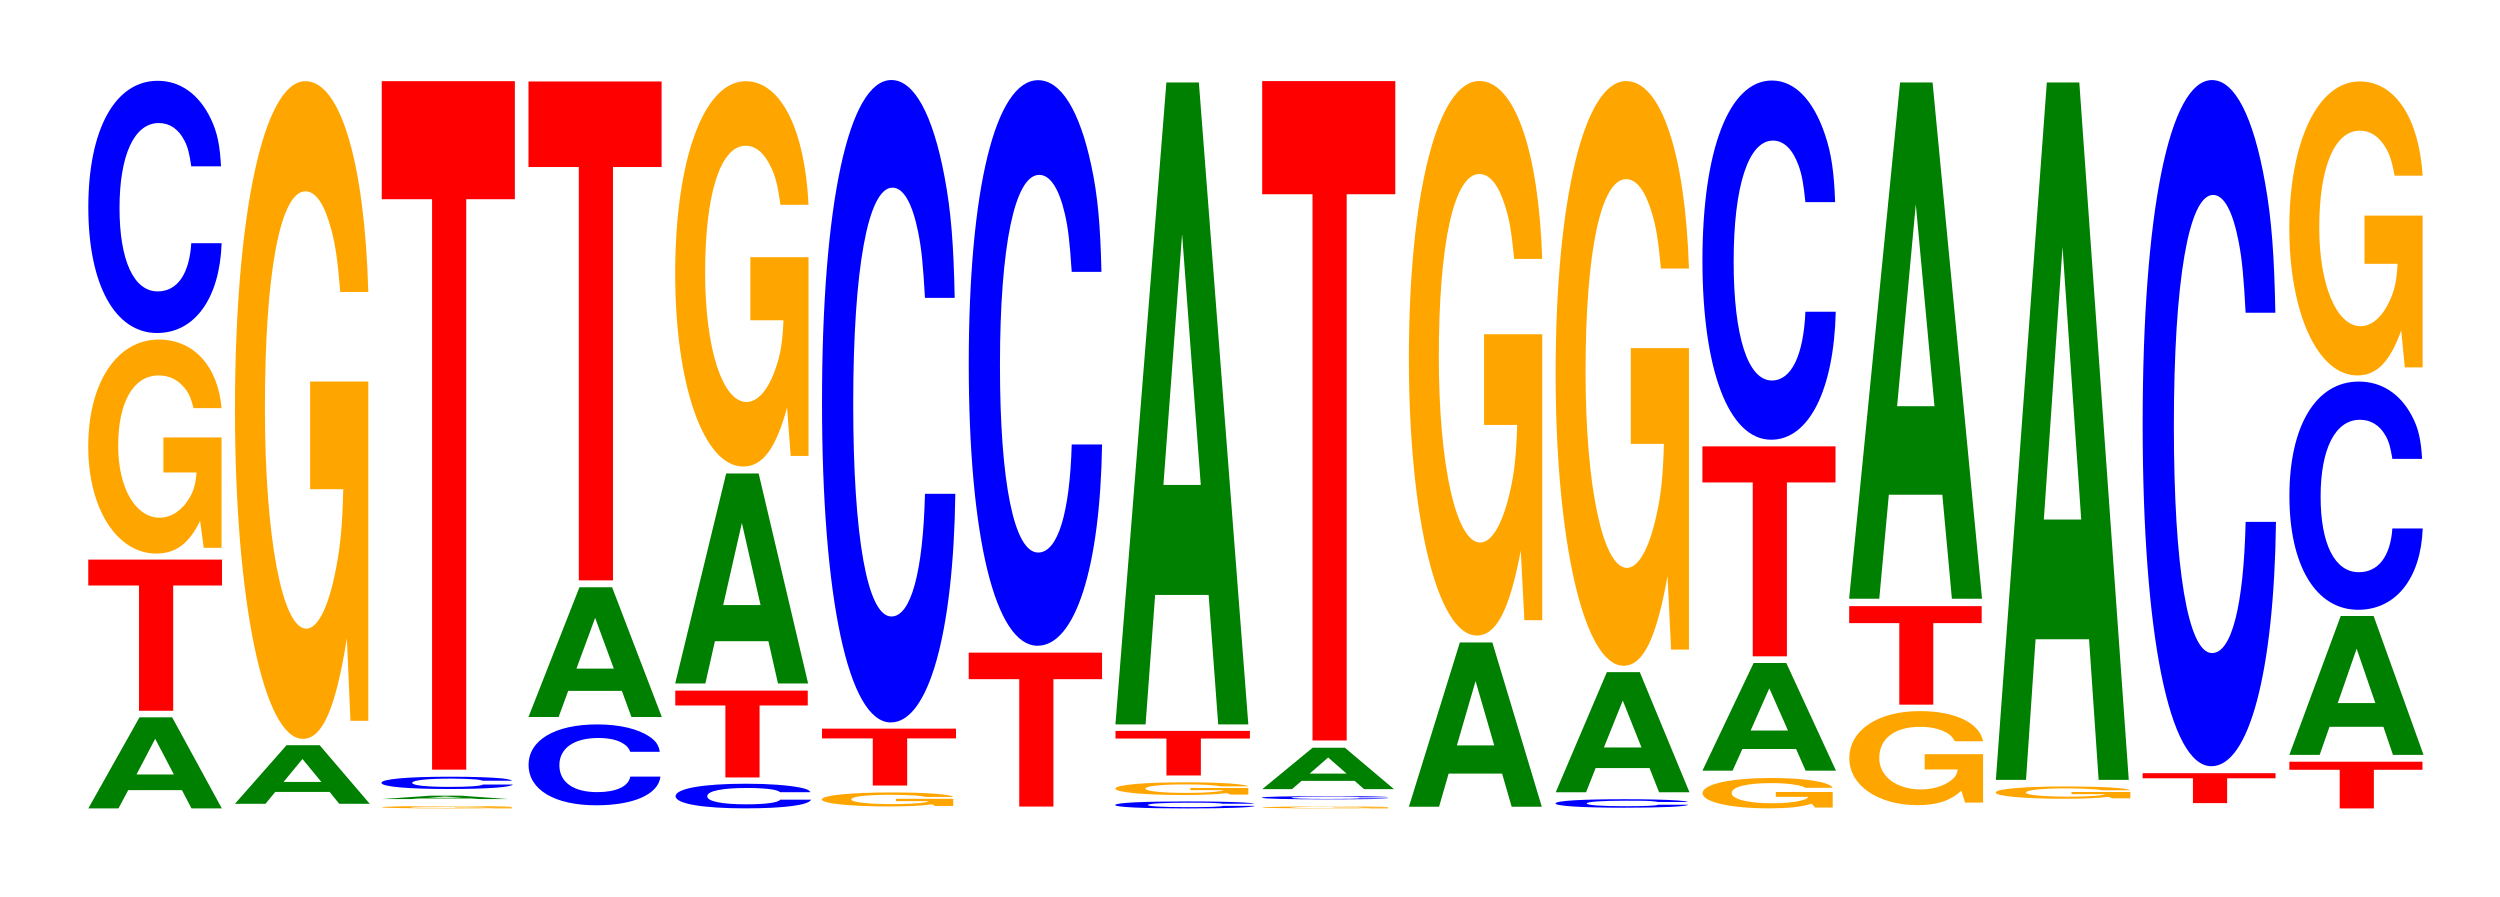 <?xml version="1.0" encoding="UTF-8"?>
<svg xmlns="http://www.w3.org/2000/svg" xmlns:xlink="http://www.w3.org/1999/xlink" width="184pt" height="66pt" viewBox="0 0 184 66" version="1.1">
<defs>
<g>
<symbol overflow="visible" id="glyph0-0">
<path style="stroke:none;" d="M 7.266 -1.344 L 7.969 0 L 10.203 0 L 6.547 -6.703 L 4.141 -6.703 L 0.375 0 L 2.594 0 L 3.312 -1.344 Z M 6.672 -2.5 L 3.922 -2.5 L 5.297 -5.125 Z M 6.672 -2.5 "/>
</symbol>
<symbol overflow="visible" id="glyph1-0">
<path style="stroke:none;" d="M 6.484 -9.219 L 10.078 -9.219 L 10.078 -11.125 L 0.234 -11.125 L 0.234 -9.219 L 3.969 -9.219 L 3.969 0 L 6.484 0 Z M 6.484 -9.219 "/>
</symbol>
<symbol overflow="visible" id="glyph2-0">
<path style="stroke:none;" d="M 10.422 -8.078 L 6.141 -8.078 L 6.141 -5.5 L 8.578 -5.5 C 8.516 -4.656 8.375 -4.141 8.047 -3.609 C 7.516 -2.703 6.719 -2.172 5.859 -2.172 C 4.094 -2.172 2.812 -4.359 2.812 -7.453 C 2.812 -10.688 3.938 -12.641 5.797 -12.641 C 6.562 -12.641 7.203 -12.328 7.688 -11.734 C 8 -11.359 8.156 -11.016 8.359 -10.234 L 10.422 -10.234 C 10.156 -13.328 8.375 -15.281 5.797 -15.281 C 2.719 -15.281 0.609 -12.094 0.609 -7.406 C 0.609 -2.844 2.719 0.469 5.609 0.469 C 7.047 0.469 8.016 -0.25 8.844 -1.938 L 9.109 0.047 L 10.422 0.047 Z M 10.422 -8.078 "/>
</symbol>
<symbol overflow="visible" id="glyph3-0">
<path style="stroke:none;" d="M 10.438 -11.703 C 10.359 -13.234 10.172 -14.203 9.688 -15.203 C 8.828 -17 7.453 -18 5.781 -18 C 2.641 -18 0.672 -14.422 0.672 -8.688 C 0.672 -3.016 2.625 0.562 5.734 0.562 C 8.5 0.562 10.344 -1.984 10.484 -6.047 L 8.25 -6.047 C 8.109 -3.781 7.219 -2.5 5.781 -2.5 C 4.016 -2.5 2.969 -4.781 2.969 -8.641 C 2.969 -12.547 4.062 -14.891 5.859 -14.891 C 6.656 -14.891 7.312 -14.453 7.75 -13.594 C 8 -13.109 8.109 -12.656 8.25 -11.703 Z M 10.438 -11.703 "/>
</symbol>
<symbol overflow="visible" id="glyph4-0">
<path style="stroke:none;" d="M 7.344 -0.875 L 8.047 0 L 10.297 0 L 6.609 -4.312 L 4.172 -4.312 L 0.375 0 L 2.625 0 L 3.344 -0.875 Z M 6.734 -1.609 L 3.953 -1.609 L 5.344 -3.297 Z M 6.734 -1.609 "/>
</symbol>
<symbol overflow="visible" id="glyph5-0">
<path style="stroke:none;" d="M 10.422 -24.844 L 6.141 -24.844 L 6.141 -16.922 L 8.578 -16.922 C 8.516 -14.328 8.375 -12.734 8.047 -11.094 C 7.516 -8.297 6.719 -6.656 5.859 -6.656 C 4.094 -6.656 2.812 -13.375 2.812 -22.875 C 2.812 -32.828 3.938 -38.844 5.797 -38.844 C 6.562 -38.844 7.203 -37.891 7.688 -36.062 C 8 -34.922 8.156 -33.844 8.359 -31.438 L 10.422 -31.438 C 10.156 -40.938 8.375 -46.953 5.797 -46.953 C 2.719 -46.953 0.609 -37.141 0.609 -22.75 C 0.609 -8.75 2.719 1.453 5.609 1.453 C 7.047 1.453 8.016 -0.766 8.844 -5.953 L 9.109 0.125 L 10.422 0.125 Z M 10.422 -24.844 "/>
</symbol>
<symbol overflow="visible" id="glyph6-0">
<path style="stroke:none;" d="M 10.156 -0.094 L 5.984 -0.094 L 5.984 -0.062 L 8.359 -0.062 C 8.297 -0.047 8.156 -0.047 7.844 -0.047 C 7.328 -0.031 6.547 -0.031 5.719 -0.031 C 3.984 -0.031 2.734 -0.047 2.734 -0.078 C 2.734 -0.125 3.844 -0.141 5.656 -0.141 C 6.391 -0.141 7.031 -0.141 7.5 -0.125 C 7.797 -0.125 7.953 -0.125 8.141 -0.109 L 10.156 -0.109 C 9.891 -0.156 8.156 -0.172 5.641 -0.172 C 2.641 -0.172 0.594 -0.141 0.594 -0.078 C 0.594 -0.031 2.656 0 5.469 0 C 6.875 0 7.812 0 8.609 -0.016 L 8.875 0 L 10.156 0 Z M 10.156 -0.094 "/>
</symbol>
<symbol overflow="visible" id="glyph7-0">
<path style="stroke:none;" d="M 6.922 -0.047 L 7.578 0 L 9.703 0 L 6.234 -0.25 L 3.938 -0.25 L 0.359 0 L 2.469 0 L 3.156 -0.047 Z M 6.359 -0.094 L 3.734 -0.094 L 5.047 -0.188 Z M 6.359 -0.094 "/>
</symbol>
<symbol overflow="visible" id="glyph8-0">
<path style="stroke:none;" d="M 10.281 -0.578 C 10.203 -0.641 10.016 -0.688 9.547 -0.75 C 8.703 -0.828 7.344 -0.875 5.703 -0.875 C 2.594 -0.875 0.656 -0.703 0.656 -0.422 C 0.656 -0.141 2.578 0.031 5.641 0.031 C 8.375 0.031 10.188 -0.094 10.328 -0.297 L 8.125 -0.297 C 7.984 -0.188 7.109 -0.125 5.703 -0.125 C 3.953 -0.125 2.922 -0.234 2.922 -0.422 C 2.922 -0.609 4 -0.734 5.781 -0.734 C 6.562 -0.734 7.203 -0.703 7.625 -0.672 C 7.875 -0.641 7.984 -0.625 8.125 -0.578 Z M 10.281 -0.578 "/>
</symbol>
<symbol overflow="visible" id="glyph9-0">
<path style="stroke:none;" d="M 6.453 -41.984 L 10.031 -41.984 L 10.031 -50.672 L 0.234 -50.672 L 0.234 -41.984 L 3.938 -41.984 L 3.938 0 L 6.453 0 Z M 6.453 -41.984 "/>
</symbol>
<symbol overflow="visible" id="glyph10-0">
<path style="stroke:none;" d="M 10.328 -3.766 C 10.25 -4.25 10.047 -4.562 9.578 -4.875 C 8.734 -5.453 7.375 -5.781 5.719 -5.781 C 2.609 -5.781 0.672 -4.625 0.672 -2.797 C 0.672 -0.969 2.594 0.172 5.656 0.172 C 8.406 0.172 10.234 -0.641 10.375 -1.938 L 8.156 -1.938 C 8.031 -1.219 7.125 -0.797 5.719 -0.797 C 3.969 -0.797 2.938 -1.531 2.938 -2.781 C 2.938 -4.031 4.016 -4.781 5.797 -4.781 C 6.594 -4.781 7.234 -4.641 7.656 -4.359 C 7.906 -4.203 8.031 -4.062 8.156 -3.766 Z M 10.328 -3.766 "/>
</symbol>
<symbol overflow="visible" id="glyph11-0">
<path style="stroke:none;" d="M 7.25 -1.922 L 7.953 0 L 10.188 0 L 6.531 -9.547 L 4.125 -9.547 L 0.375 0 L 2.594 0 L 3.297 -1.922 Z M 6.656 -3.562 L 3.906 -3.562 L 5.281 -7.297 Z M 6.656 -3.562 "/>
</symbol>
<symbol overflow="visible" id="glyph12-0">
<path style="stroke:none;" d="M 6.453 -30.422 L 10.031 -30.422 L 10.031 -36.719 L 0.234 -36.719 L 0.234 -30.422 L 3.938 -30.422 L 3.938 0 L 6.453 0 Z M 6.453 -30.422 "/>
</symbol>
<symbol overflow="visible" id="glyph13-0">
<path style="stroke:none;" d="M 10.609 -1.141 C 10.531 -1.297 10.328 -1.391 9.844 -1.484 C 8.984 -1.656 7.578 -1.766 5.875 -1.766 C 2.672 -1.766 0.688 -1.406 0.688 -0.844 C 0.688 -0.297 2.656 0.047 5.828 0.047 C 8.641 0.047 10.516 -0.188 10.656 -0.594 L 8.391 -0.594 C 8.25 -0.375 7.328 -0.25 5.875 -0.25 C 4.078 -0.25 3.016 -0.469 3.016 -0.844 C 3.016 -1.234 4.125 -1.453 5.953 -1.453 C 6.766 -1.453 7.438 -1.406 7.875 -1.328 C 8.125 -1.281 8.25 -1.234 8.391 -1.141 Z M 10.609 -1.141 "/>
</symbol>
<symbol overflow="visible" id="glyph14-0">
<path style="stroke:none;" d="M 6.438 -5.297 L 9.984 -5.297 L 9.984 -6.391 L 0.234 -6.391 L 0.234 -5.297 L 3.922 -5.297 L 3.922 0 L 6.438 0 Z M 6.438 -5.297 "/>
</symbol>
<symbol overflow="visible" id="glyph15-0">
<path style="stroke:none;" d="M 7.234 -3.109 L 7.938 0 L 10.156 0 L 6.516 -15.453 L 4.125 -15.453 L 0.375 0 L 2.594 0 L 3.297 -3.109 Z M 6.656 -5.766 L 3.906 -5.766 L 5.281 -11.812 Z M 6.656 -5.766 "/>
</symbol>
<symbol overflow="visible" id="glyph16-0">
<path style="stroke:none;" d="M 10.422 -14.547 L 6.141 -14.547 L 6.141 -9.906 L 8.578 -9.906 C 8.516 -8.391 8.375 -7.453 8.047 -6.5 C 7.516 -4.859 6.719 -3.891 5.859 -3.891 C 4.094 -3.891 2.812 -7.828 2.812 -13.391 C 2.812 -19.219 3.938 -22.75 5.797 -22.75 C 6.562 -22.75 7.203 -22.188 7.688 -21.109 C 8 -20.453 8.156 -19.812 8.359 -18.406 L 10.422 -18.406 C 10.156 -23.969 8.375 -27.5 5.797 -27.5 C 2.719 -27.5 0.609 -21.75 0.609 -13.328 C 0.609 -5.125 2.719 0.859 5.609 0.859 C 7.047 0.859 8.016 -0.453 8.844 -3.484 L 9.109 0.078 L 10.422 0.078 Z M 10.422 -14.547 "/>
</symbol>
<symbol overflow="visible" id="glyph17-0">
<path style="stroke:none;" d="M 10.281 -0.531 L 6.062 -0.531 L 6.062 -0.359 L 8.453 -0.359 C 8.391 -0.297 8.25 -0.266 7.938 -0.234 C 7.422 -0.172 6.625 -0.141 5.781 -0.141 C 4.031 -0.141 2.781 -0.281 2.781 -0.484 C 2.781 -0.703 3.891 -0.828 5.719 -0.828 C 6.469 -0.828 7.109 -0.797 7.594 -0.766 C 7.891 -0.734 8.047 -0.719 8.234 -0.672 L 10.281 -0.672 C 10.016 -0.875 8.25 -1 5.703 -1 C 2.672 -1 0.609 -0.781 0.609 -0.484 C 0.609 -0.188 2.688 0.031 5.531 0.031 C 6.953 0.031 7.906 -0.016 8.719 -0.125 L 8.969 0 L 10.281 0 Z M 10.281 -0.531 "/>
</symbol>
<symbol overflow="visible" id="glyph18-0">
<path style="stroke:none;" d="M 6.5 -3.469 L 10.094 -3.469 L 10.094 -4.188 L 0.234 -4.188 L 0.234 -3.469 L 3.969 -3.469 L 3.969 0 L 6.5 0 Z M 6.5 -3.469 "/>
</symbol>
<symbol overflow="visible" id="glyph19-0">
<path style="stroke:none;" d="M 10.438 -29.828 C 10.359 -33.734 10.172 -36.203 9.688 -38.75 C 8.828 -43.328 7.453 -45.859 5.781 -45.859 C 2.641 -45.859 0.672 -36.766 0.672 -22.156 C 0.672 -7.672 2.625 1.422 5.734 1.422 C 8.5 1.422 10.344 -5.078 10.484 -15.406 L 8.25 -15.406 C 8.109 -9.656 7.219 -6.375 5.781 -6.375 C 4.016 -6.375 2.969 -12.188 2.969 -22.031 C 2.969 -32 4.062 -37.938 5.859 -37.938 C 6.656 -37.938 7.312 -36.828 7.75 -34.656 C 8 -33.422 8.109 -32.25 8.25 -29.828 Z M 10.438 -29.828 "/>
</symbol>
<symbol overflow="visible" id="glyph20-0">
<path style="stroke:none;" d="M 6.469 -9.375 L 10.047 -9.375 L 10.047 -11.328 L 0.234 -11.328 L 0.234 -9.375 L 3.953 -9.375 L 3.953 0 L 6.469 0 Z M 6.469 -9.375 "/>
</symbol>
<symbol overflow="visible" id="glyph21-0">
<path style="stroke:none;" d="M 10.438 -26.266 C 10.359 -29.688 10.172 -31.875 9.688 -34.109 C 8.828 -38.141 7.453 -40.375 5.781 -40.375 C 2.641 -40.375 0.672 -32.359 0.672 -19.5 C 0.672 -6.75 2.625 1.25 5.734 1.25 C 8.5 1.25 10.344 -4.469 10.484 -13.562 L 8.25 -13.562 C 8.109 -8.5 7.219 -5.609 5.781 -5.609 C 4.016 -5.609 2.969 -10.734 2.969 -19.391 C 2.969 -28.172 4.062 -33.406 5.859 -33.406 C 6.656 -33.406 7.312 -32.422 7.75 -30.516 C 8 -29.422 8.109 -28.391 8.25 -26.266 Z M 10.438 -26.266 "/>
</symbol>
<symbol overflow="visible" id="glyph22-0">
<path style="stroke:none;" d="M 10.938 -0.328 C 10.859 -0.375 10.641 -0.391 10.141 -0.422 C 9.25 -0.469 7.812 -0.5 6.062 -0.5 C 2.75 -0.5 0.703 -0.406 0.703 -0.234 C 0.703 -0.078 2.734 0.016 6 0.016 C 8.891 0.016 10.844 -0.047 10.984 -0.172 L 8.641 -0.172 C 8.5 -0.109 7.547 -0.078 6.062 -0.078 C 4.203 -0.078 3.109 -0.141 3.109 -0.234 C 3.109 -0.344 4.25 -0.406 6.141 -0.406 C 6.969 -0.406 7.656 -0.406 8.109 -0.375 C 8.375 -0.375 8.5 -0.344 8.641 -0.328 Z M 10.938 -0.328 "/>
</symbol>
<symbol overflow="visible" id="glyph23-0">
<path style="stroke:none;" d="M 10.391 -0.484 L 6.125 -0.484 L 6.125 -0.328 L 8.562 -0.328 C 8.5 -0.281 8.344 -0.25 8.031 -0.219 C 7.5 -0.156 6.703 -0.125 5.844 -0.125 C 4.078 -0.125 2.812 -0.25 2.812 -0.438 C 2.812 -0.625 3.938 -0.75 5.797 -0.75 C 6.547 -0.75 7.203 -0.734 7.672 -0.688 C 7.984 -0.672 8.141 -0.656 8.344 -0.609 L 10.391 -0.609 C 10.141 -0.781 8.344 -0.906 5.781 -0.906 C 2.703 -0.906 0.609 -0.719 0.609 -0.438 C 0.609 -0.172 2.719 0.031 5.594 0.031 C 7.031 0.031 8 -0.016 8.812 -0.109 L 9.078 0 L 10.391 0 Z M 10.391 -0.484 "/>
</symbol>
<symbol overflow="visible" id="glyph24-0">
<path style="stroke:none;" d="M 6.516 -2.719 L 10.125 -2.719 L 10.125 -3.281 L 0.234 -3.281 L 0.234 -2.719 L 3.984 -2.719 L 3.984 0 L 6.516 0 Z M 6.516 -2.719 "/>
</symbol>
<symbol overflow="visible" id="glyph25-0">
<path style="stroke:none;" d="M 7.234 -9.531 L 7.938 0 L 10.156 0 L 6.516 -47.25 L 4.125 -47.25 L 0.375 0 L 2.594 0 L 3.297 -9.531 Z M 6.656 -17.625 L 3.906 -17.625 L 5.281 -36.094 Z M 6.656 -17.625 "/>
</symbol>
<symbol overflow="visible" id="glyph26-0">
<path style="stroke:none;" d="M 9.859 -0.078 L 5.812 -0.078 L 5.812 -0.047 L 8.109 -0.047 C 8.062 -0.047 7.922 -0.047 7.625 -0.031 C 7.125 -0.031 6.359 -0.016 5.547 -0.016 C 3.875 -0.016 2.656 -0.047 2.656 -0.062 C 2.656 -0.094 3.734 -0.125 5.5 -0.125 C 6.219 -0.125 6.828 -0.109 7.281 -0.109 C 7.578 -0.109 7.734 -0.109 7.906 -0.094 L 9.859 -0.094 C 9.609 -0.125 7.922 -0.141 5.484 -0.141 C 2.562 -0.141 0.578 -0.109 0.578 -0.062 C 0.578 -0.031 2.578 0 5.312 0 C 6.672 0 7.594 0 8.359 -0.016 L 8.609 0 L 9.859 0 Z M 9.859 -0.078 "/>
</symbol>
<symbol overflow="visible" id="glyph27-0">
<path style="stroke:none;" d="M 9.938 -0.156 C 9.875 -0.188 9.688 -0.188 9.234 -0.203 C 8.406 -0.234 7.094 -0.234 5.516 -0.234 C 2.5 -0.234 0.641 -0.203 0.641 -0.125 C 0.641 -0.047 2.5 0 5.453 0 C 8.094 0 9.859 -0.031 9.984 -0.078 L 7.859 -0.078 C 7.719 -0.047 6.859 -0.031 5.516 -0.031 C 3.812 -0.031 2.828 -0.062 2.828 -0.125 C 2.828 -0.172 3.859 -0.203 5.578 -0.203 C 6.344 -0.203 6.969 -0.203 7.375 -0.188 C 7.609 -0.188 7.719 -0.172 7.859 -0.156 Z M 9.938 -0.156 "/>
</symbol>
<symbol overflow="visible" id="glyph28-0">
<path style="stroke:none;" d="M 7.172 -0.609 L 7.859 0 L 10.062 0 L 6.453 -3.047 L 4.078 -3.047 L 0.375 0 L 2.562 0 L 3.266 -0.609 Z M 6.578 -1.141 L 3.859 -1.141 L 5.219 -2.328 Z M 6.578 -1.141 "/>
</symbol>
<symbol overflow="visible" id="glyph29-0">
<path style="stroke:none;" d="M 6.453 -40.203 L 10.031 -40.203 L 10.031 -48.531 L 0.234 -48.531 L 0.234 -40.203 L 3.938 -40.203 L 3.938 0 L 6.453 0 Z M 6.453 -40.203 "/>
</symbol>
<symbol overflow="visible" id="glyph30-0">
<path style="stroke:none;" d="M 7.234 -2.438 L 7.938 0 L 10.156 0 L 6.516 -12.094 L 4.125 -12.094 L 0.375 0 L 2.594 0 L 3.297 -2.438 Z M 6.656 -4.516 L 3.906 -4.516 L 5.281 -9.25 Z M 6.656 -4.516 "/>
</symbol>
<symbol overflow="visible" id="glyph31-0">
<path style="stroke:none;" d="M 10.422 -20.938 L 6.141 -20.938 L 6.141 -14.266 L 8.578 -14.266 C 8.516 -12.062 8.375 -10.734 8.047 -9.344 C 7.516 -7 6.719 -5.609 5.859 -5.609 C 4.094 -5.609 2.812 -11.266 2.812 -19.281 C 2.812 -27.672 3.938 -32.734 5.797 -32.734 C 6.562 -32.734 7.203 -31.938 7.688 -30.391 C 8 -29.422 8.156 -28.516 8.359 -26.484 L 10.422 -26.484 C 10.156 -34.5 8.375 -39.578 5.797 -39.578 C 2.719 -39.578 0.609 -31.297 0.609 -19.172 C 0.609 -7.375 2.719 1.234 5.609 1.234 C 7.047 1.234 8.016 -0.641 8.844 -5.016 L 9.109 0.109 L 10.422 0.109 Z M 10.422 -20.938 "/>
</symbol>
<symbol overflow="visible" id="glyph32-0">
<path style="stroke:none;" d="M 10.406 -0.406 C 10.328 -0.453 10.141 -0.484 9.656 -0.516 C 8.812 -0.578 7.438 -0.609 5.766 -0.609 C 2.625 -0.609 0.672 -0.5 0.672 -0.297 C 0.672 -0.109 2.609 0.016 5.703 0.016 C 8.469 0.016 10.312 -0.062 10.453 -0.203 L 8.234 -0.203 C 8.094 -0.125 7.188 -0.094 5.766 -0.094 C 4 -0.094 2.969 -0.172 2.969 -0.297 C 2.969 -0.422 4.047 -0.5 5.844 -0.5 C 6.641 -0.5 7.297 -0.5 7.719 -0.469 C 7.969 -0.453 8.094 -0.422 8.234 -0.406 Z M 10.406 -0.406 "/>
</symbol>
<symbol overflow="visible" id="glyph33-0">
<path style="stroke:none;" d="M 7.281 -1.781 L 7.984 0 L 10.219 0 L 6.562 -8.844 L 4.141 -8.844 L 0.375 0 L 2.609 0 L 3.312 -1.781 Z M 6.688 -3.297 L 3.922 -3.297 L 5.312 -6.75 Z M 6.688 -3.297 "/>
</symbol>
<symbol overflow="visible" id="glyph34-0">
<path style="stroke:none;" d="M 10.422 -22.078 L 6.141 -22.078 L 6.141 -15.031 L 8.578 -15.031 C 8.516 -12.734 8.375 -11.312 8.047 -9.859 C 7.516 -7.375 6.719 -5.906 5.859 -5.906 C 4.094 -5.906 2.812 -11.875 2.812 -20.328 C 2.812 -29.172 3.938 -34.516 5.797 -34.516 C 6.562 -34.516 7.203 -33.672 7.688 -32.047 C 8 -31.031 8.156 -30.078 8.359 -27.938 L 10.422 -27.938 C 10.156 -36.375 8.375 -41.734 5.797 -41.734 C 2.719 -41.734 0.609 -33 0.609 -20.219 C 0.609 -7.766 2.719 1.297 5.609 1.297 C 7.047 1.297 8.016 -0.672 8.844 -5.297 L 9.109 0.109 L 10.422 0.109 Z M 10.422 -22.078 "/>
</symbol>
<symbol overflow="visible" id="glyph35-0">
<path style="stroke:none;" d="M 10.188 -1.141 L 6 -1.141 L 6 -0.781 L 8.375 -0.781 C 8.328 -0.656 8.188 -0.594 7.859 -0.516 C 7.344 -0.375 6.562 -0.312 5.734 -0.312 C 4 -0.312 2.75 -0.609 2.75 -1.062 C 2.75 -1.516 3.859 -1.797 5.672 -1.797 C 6.422 -1.797 7.047 -1.75 7.516 -1.656 C 7.828 -1.609 7.984 -1.562 8.172 -1.453 L 10.188 -1.453 C 9.922 -1.891 8.188 -2.172 5.656 -2.172 C 2.656 -2.172 0.609 -1.719 0.609 -1.047 C 0.609 -0.406 2.672 0.062 5.484 0.062 C 6.891 0.062 7.844 -0.031 8.641 -0.281 L 8.891 0 L 10.188 0 Z M 10.188 -1.141 "/>
</symbol>
<symbol overflow="visible" id="glyph36-0">
<path style="stroke:none;" d="M 7.266 -1.594 L 7.969 0 L 10.203 0 L 6.547 -7.922 L 4.141 -7.922 L 0.375 0 L 2.594 0 L 3.312 -1.594 Z M 6.672 -2.953 L 3.922 -2.953 L 5.297 -6.062 Z M 6.672 -2.953 "/>
</symbol>
<symbol overflow="visible" id="glyph37-0">
<path style="stroke:none;" d="M 6.453 -12.797 L 10.031 -12.797 L 10.031 -15.453 L 0.234 -15.453 L 0.234 -12.797 L 3.938 -12.797 L 3.938 0 L 6.453 0 Z M 6.453 -12.797 "/>
</symbol>
<symbol overflow="visible" id="glyph38-0">
<path style="stroke:none;" d="M 10.438 -16.688 C 10.359 -18.859 10.172 -20.25 9.688 -21.672 C 8.828 -24.219 7.453 -25.641 5.781 -25.641 C 2.641 -25.641 0.672 -20.562 0.672 -12.391 C 0.672 -4.297 2.625 0.797 5.734 0.797 C 8.5 0.797 10.344 -2.844 10.484 -8.625 L 8.25 -8.625 C 8.109 -5.406 7.219 -3.562 5.781 -3.562 C 4.016 -3.562 2.969 -6.812 2.969 -12.328 C 2.969 -17.891 4.062 -21.219 5.859 -21.219 C 6.656 -21.219 7.312 -20.594 7.75 -19.375 C 8 -18.688 8.109 -18.031 8.25 -16.688 Z M 10.438 -16.688 "/>
</symbol>
<symbol overflow="visible" id="glyph39-0">
<path style="stroke:none;" d="M 10.469 -3.547 L 6.172 -3.547 L 6.172 -2.422 L 8.609 -2.422 C 8.547 -2.047 8.406 -1.828 8.078 -1.594 C 7.547 -1.188 6.734 -0.953 5.891 -0.953 C 4.109 -0.953 2.828 -1.906 2.828 -3.266 C 2.828 -4.688 3.953 -5.562 5.828 -5.562 C 6.594 -5.562 7.234 -5.422 7.734 -5.156 C 8.031 -5 8.203 -4.844 8.391 -4.5 L 10.469 -4.5 C 10.203 -5.859 8.406 -6.719 5.812 -6.719 C 2.719 -6.719 0.625 -5.312 0.625 -3.25 C 0.625 -1.25 2.734 0.203 5.641 0.203 C 7.078 0.203 8.047 -0.109 8.875 -0.859 L 9.141 0.016 L 10.469 0.016 Z M 10.469 -3.547 "/>
</symbol>
<symbol overflow="visible" id="glyph40-0">
<path style="stroke:none;" d="M 6.422 -6 L 9.984 -6 L 9.984 -7.25 L 0.234 -7.25 L 0.234 -6 L 3.922 -6 L 3.922 0 L 6.422 0 Z M 6.422 -6 "/>
</symbol>
<symbol overflow="visible" id="glyph41-0">
<path style="stroke:none;" d="M 7.234 -7.656 L 7.938 0 L 10.156 0 L 6.516 -38 L 4.125 -38 L 0.375 0 L 2.594 0 L 3.297 -7.656 Z M 6.656 -14.172 L 3.906 -14.172 L 5.281 -29.031 Z M 6.656 -14.172 "/>
</symbol>
<symbol overflow="visible" id="glyph42-0">
<path style="stroke:none;" d="M 10.531 -0.469 L 6.203 -0.469 L 6.203 -0.312 L 8.672 -0.312 C 8.609 -0.266 8.453 -0.234 8.125 -0.203 C 7.594 -0.156 6.781 -0.125 5.922 -0.125 C 4.125 -0.125 2.844 -0.25 2.844 -0.422 C 2.844 -0.609 3.984 -0.734 5.859 -0.734 C 6.641 -0.734 7.281 -0.703 7.781 -0.672 C 8.094 -0.656 8.25 -0.641 8.438 -0.594 L 10.531 -0.594 C 10.266 -0.766 8.453 -0.875 5.844 -0.875 C 2.734 -0.875 0.625 -0.703 0.625 -0.422 C 0.625 -0.156 2.75 0.031 5.672 0.031 C 7.125 0.031 8.109 -0.016 8.938 -0.109 L 9.203 0 L 10.531 0 Z M 10.531 -0.469 "/>
</symbol>
<symbol overflow="visible" id="glyph43-0">
<path style="stroke:none;" d="M 7.234 -10.344 L 7.938 0 L 10.156 0 L 6.516 -51.328 L 4.125 -51.328 L 0.375 0 L 2.594 0 L 3.297 -10.344 Z M 6.656 -19.156 L 3.906 -19.156 L 5.281 -39.219 Z M 6.656 -19.156 "/>
</symbol>
<symbol overflow="visible" id="glyph44-0">
<path style="stroke:none;" d="M 6.453 -1.828 L 10.016 -1.828 L 10.016 -2.203 L 0.234 -2.203 L 0.234 -1.828 L 3.938 -1.828 L 3.938 0 L 6.453 0 Z M 6.453 -1.828 "/>
</symbol>
<symbol overflow="visible" id="glyph45-0">
<path style="stroke:none;" d="M 10.438 -31.859 C 10.359 -36.031 10.172 -38.672 9.688 -41.391 C 8.828 -46.281 7.453 -48.984 5.781 -48.984 C 2.641 -48.984 0.672 -39.266 0.672 -23.672 C 0.672 -8.203 2.625 1.516 5.734 1.516 C 8.5 1.516 10.344 -5.422 10.484 -16.469 L 8.25 -16.469 C 8.109 -10.312 7.219 -6.812 5.781 -6.812 C 4.016 -6.812 2.969 -13.031 2.969 -23.531 C 2.969 -34.172 4.062 -40.531 5.859 -40.531 C 6.656 -40.531 7.312 -39.328 7.75 -37.016 C 8 -35.703 8.109 -34.438 8.25 -31.859 Z M 10.438 -31.859 "/>
</symbol>
<symbol overflow="visible" id="glyph46-0">
<path style="stroke:none;" d="M 6.453 -2.844 L 10.031 -2.844 L 10.031 -3.438 L 0.234 -3.438 L 0.234 -2.844 L 3.938 -2.844 L 3.938 0 L 6.453 0 Z M 6.453 -2.844 "/>
</symbol>
<symbol overflow="visible" id="glyph47-0">
<path style="stroke:none;" d="M 7.297 -2.062 L 8 0 L 10.25 0 L 6.578 -10.219 L 4.156 -10.219 L 0.375 0 L 2.609 0 L 3.328 -2.062 Z M 6.703 -3.812 L 3.938 -3.812 L 5.328 -7.812 Z M 6.703 -3.812 "/>
</symbol>
<symbol overflow="visible" id="glyph48-0">
<path style="stroke:none;" d="M 10.438 -10.609 C 10.359 -11.984 10.172 -12.875 9.688 -13.766 C 8.828 -15.406 7.453 -16.297 5.781 -16.297 C 2.641 -16.297 0.672 -13.062 0.672 -7.875 C 0.672 -2.734 2.625 0.5 5.734 0.5 C 8.5 0.5 10.344 -1.797 10.484 -5.484 L 8.25 -5.484 C 8.109 -3.438 7.219 -2.266 5.781 -2.266 C 4.016 -2.266 2.969 -4.328 2.969 -7.828 C 2.969 -11.375 4.062 -13.484 5.859 -13.484 C 6.656 -13.484 7.312 -13.094 7.75 -12.312 C 8 -11.875 8.109 -11.469 8.25 -10.609 Z M 10.438 -10.609 "/>
</symbol>
<symbol overflow="visible" id="glyph49-0">
<path style="stroke:none;" d="M 10.422 -11.109 L 6.141 -11.109 L 6.141 -7.562 L 8.578 -7.562 C 8.516 -6.406 8.375 -5.688 8.047 -4.953 C 7.516 -3.719 6.719 -2.969 5.859 -2.969 C 4.094 -2.969 2.812 -5.984 2.812 -10.219 C 2.812 -14.672 3.938 -17.359 5.797 -17.359 C 6.562 -17.359 7.203 -16.938 7.688 -16.125 C 8 -15.609 8.156 -15.125 8.359 -14.047 L 10.422 -14.047 C 10.156 -18.297 8.375 -20.984 5.797 -20.984 C 2.719 -20.984 0.609 -16.594 0.609 -10.172 C 0.609 -3.906 2.719 0.656 5.609 0.656 C 7.047 0.656 8.016 -0.344 8.844 -2.656 L 9.109 0.062 L 10.422 0.062 Z M 10.422 -11.109 "/>
</symbol>
</g>
</defs>
<g id="surface1">
<g style="fill:rgb(0%,50.194%,0%);fill-opacity:1;">
  <use xlink:href="#glyph0-0" x="6.125" y="59.5"/>
</g>
<g style="fill:rgb(100%,0%,0%);fill-opacity:1;">
  <use xlink:href="#glyph1-0" x="6.263" y="52.312"/>
</g>
<g style="fill:rgb(100%,64.647%,0%);fill-opacity:1;">
  <use xlink:href="#glyph2-0" x="5.885" y="40.273"/>
</g>
<g style="fill:rgb(0%,0%,100%);fill-opacity:1;">
  <use xlink:href="#glyph3-0" x="5.828" y="23.947"/>
</g>
<g style="fill:rgb(0%,50.194%,0%);fill-opacity:1;">
  <use xlink:href="#glyph4-0" x="16.917" y="59.159"/>
</g>
<g style="fill:rgb(100%,64.647%,0%);fill-opacity:1;">
  <use xlink:href="#glyph5-0" x="16.685" y="52.927"/>
</g>
<g style="fill:rgb(100%,64.647%,0%);fill-opacity:1;">
  <use xlink:href="#glyph6-0" x="27.511" y="59.497"/>
</g>
<g style="fill:rgb(0%,50.194%,0%);fill-opacity:1;">
  <use xlink:href="#glyph7-0" x="27.725" y="58.813"/>
</g>
<g style="fill:rgb(0%,0%,100%);fill-opacity:1;">
  <use xlink:href="#glyph8-0" x="27.417" y="58.04"/>
</g>
<g style="fill:rgb(100%,0%,0%);fill-opacity:1;">
  <use xlink:href="#glyph9-0" x="27.863" y="56.646"/>
</g>
<g style="fill:rgb(0%,0%,100%);fill-opacity:1;">
  <use xlink:href="#glyph10-0" x="38.232" y="59.098"/>
</g>
<g style="fill:rgb(0%,50.194%,0%);fill-opacity:1;">
  <use xlink:href="#glyph11-0" x="38.521" y="52.772"/>
</g>
<g style="fill:rgb(100%,0%,0%);fill-opacity:1;">
  <use xlink:href="#glyph12-0" x="38.663" y="42.715"/>
</g>
<g style="fill:rgb(0%,0%,100%);fill-opacity:1;">
  <use xlink:href="#glyph13-0" x="49.036" y="59.448"/>
</g>
<g style="fill:rgb(100%,0%,0%);fill-opacity:1;">
  <use xlink:href="#glyph14-0" x="49.467" y="57.221"/>
</g>
<g style="fill:rgb(0%,50.194%,0%);fill-opacity:1;">
  <use xlink:href="#glyph15-0" x="49.321" y="50.301"/>
</g>
<g style="fill:rgb(100%,64.647%,0%);fill-opacity:1;">
  <use xlink:href="#glyph16-0" x="49.085" y="33.478"/>
</g>
<g style="fill:rgb(100%,64.647%,0%);fill-opacity:1;">
  <use xlink:href="#glyph17-0" x="59.877" y="59.324"/>
</g>
<g style="fill:rgb(100%,0%,0%);fill-opacity:1;">
  <use xlink:href="#glyph18-0" x="60.267" y="57.816"/>
</g>
<g style="fill:rgb(0%,0%,100%);fill-opacity:1;">
  <use xlink:href="#glyph19-0" x="59.828" y="51.749"/>
</g>
<g style="fill:rgb(100%,0%,0%);fill-opacity:1;">
  <use xlink:href="#glyph20-0" x="71.063" y="59.362"/>
</g>
<g style="fill:rgb(0%,0%,100%);fill-opacity:1;">
  <use xlink:href="#glyph21-0" x="70.628" y="46.277"/>
</g>
<g style="fill:rgb(0%,0%,100%);fill-opacity:1;">
  <use xlink:href="#glyph22-0" x="81.376" y="59.485"/>
</g>
<g style="fill:rgb(100%,64.647%,0%);fill-opacity:1;">
  <use xlink:href="#glyph23-0" x="81.485" y="58.483"/>
</g>
<g style="fill:rgb(100%,0%,0%);fill-opacity:1;">
  <use xlink:href="#glyph24-0" x="81.867" y="57.075"/>
</g>
<g style="fill:rgb(0%,50.194%,0%);fill-opacity:1;">
  <use xlink:href="#glyph25-0" x="81.721" y="53.318"/>
</g>
<g style="fill:rgb(100%,64.647%,0%);fill-opacity:1;">
  <use xlink:href="#glyph26-0" x="92.311" y="59.497"/>
</g>
<g style="fill:rgb(0%,0%,100%);fill-opacity:1;">
  <use xlink:href="#glyph27-0" x="92.228" y="58.833"/>
</g>
<g style="fill:rgb(0%,50.194%,0%);fill-opacity:1;">
  <use xlink:href="#glyph28-0" x="92.532" y="58.08"/>
</g>
<g style="fill:rgb(100%,0%,0%);fill-opacity:1;">
  <use xlink:href="#glyph29-0" x="92.663" y="54.499"/>
</g>
<g style="fill:rgb(0%,50.194%,0%);fill-opacity:1;">
  <use xlink:href="#glyph30-0" x="103.321" y="59.377"/>
</g>
<g style="fill:rgb(100%,64.647%,0%);fill-opacity:1;">
  <use xlink:href="#glyph31-0" x="103.085" y="45.54"/>
</g>
<g style="fill:rgb(0%,0%,100%);fill-opacity:1;">
  <use xlink:href="#glyph32-0" x="113.813" y="59.431"/>
</g>
<g style="fill:rgb(0%,50.194%,0%);fill-opacity:1;">
  <use xlink:href="#glyph33-0" x="114.125" y="58.312"/>
</g>
<g style="fill:rgb(100%,64.647%,0%);fill-opacity:1;">
  <use xlink:href="#glyph34-0" x="113.885" y="47.702"/>
</g>
<g style="fill:rgb(100%,64.647%,0%);fill-opacity:1;">
  <use xlink:href="#glyph35-0" x="124.7" y="59.433"/>
</g>
<g style="fill:rgb(0%,50.194%,0%);fill-opacity:1;">
  <use xlink:href="#glyph36-0" x="124.925" y="56.721"/>
</g>
<g style="fill:rgb(100%,0%,0%);fill-opacity:1;">
  <use xlink:href="#glyph37-0" x="125.063" y="48.305"/>
</g>
<g style="fill:rgb(0%,0%,100%);fill-opacity:1;">
  <use xlink:href="#glyph38-0" x="124.628" y="31.567"/>
</g>
<g style="fill:rgb(100%,64.647%,0%);fill-opacity:1;">
  <use xlink:href="#glyph39-0" x="135.485" y="59.056"/>
</g>
<g style="fill:rgb(100%,0%,0%);fill-opacity:1;">
  <use xlink:href="#glyph40-0" x="135.867" y="51.862"/>
</g>
<g style="fill:rgb(0%,50.194%,0%);fill-opacity:1;">
  <use xlink:href="#glyph41-0" x="135.721" y="44.068"/>
</g>
<g style="fill:rgb(100%,64.647%,0%);fill-opacity:1;">
  <use xlink:href="#glyph42-0" x="146.262" y="58.758"/>
</g>
<g style="fill:rgb(0%,50.194%,0%);fill-opacity:1;">
  <use xlink:href="#glyph43-0" x="146.521" y="57.396"/>
</g>
<g style="fill:rgb(100%,0%,0%);fill-opacity:1;">
  <use xlink:href="#glyph44-0" x="157.463" y="59.109"/>
</g>
<g style="fill:rgb(0%,0%,100%);fill-opacity:1;">
  <use xlink:href="#glyph45-0" x="157.028" y="54.878"/>
</g>
<g style="fill:rgb(100%,0%,0%);fill-opacity:1;">
  <use xlink:href="#glyph46-0" x="168.263" y="59.5"/>
</g>
<g style="fill:rgb(0%,50.194%,0%);fill-opacity:1;">
  <use xlink:href="#glyph47-0" x="168.121" y="55.556"/>
</g>
<g style="fill:rgb(0%,0%,100%);fill-opacity:1;">
  <use xlink:href="#glyph48-0" x="167.828" y="44.38"/>
</g>
<g style="fill:rgb(100%,64.647%,0%);fill-opacity:1;">
  <use xlink:href="#glyph49-0" x="167.885" y="26.976"/>
</g>
</g>
</svg>
